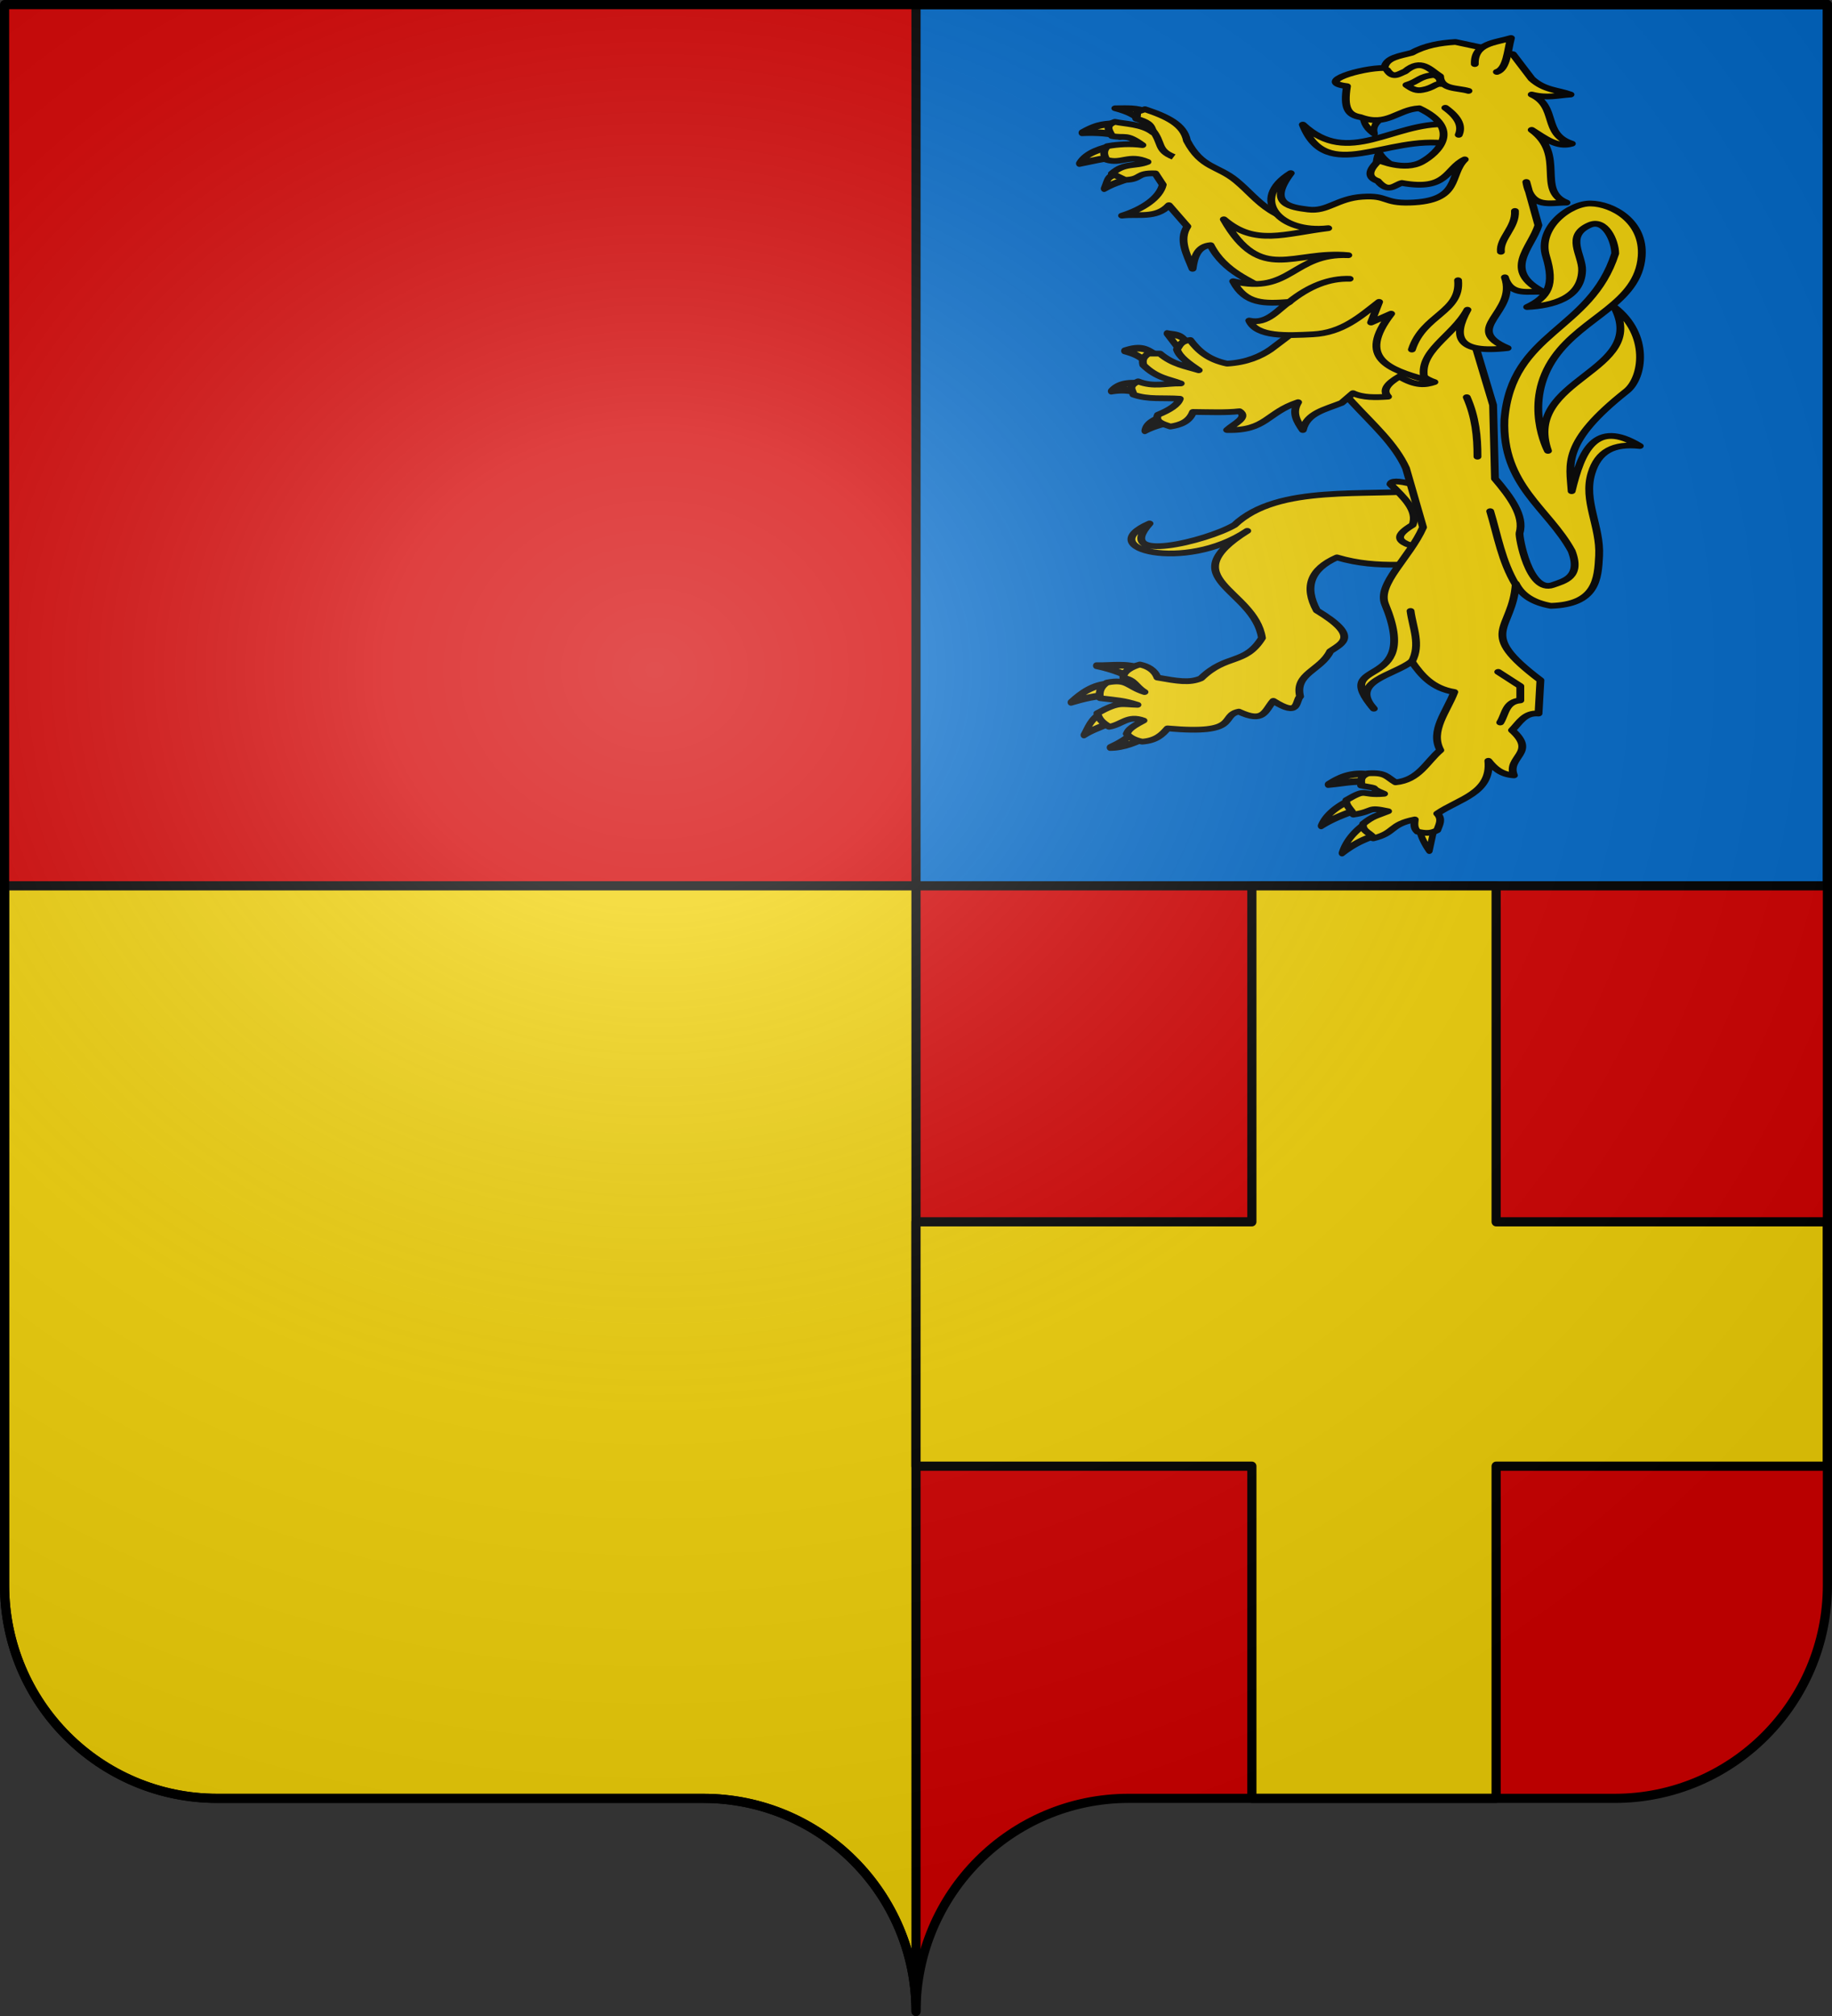 <svg xmlns="http://www.w3.org/2000/svg" xmlns:xlink="http://www.w3.org/1999/xlink" width="600" height="660" version="1.0"><rect width="100%" height="100%" fill="#333333" stroke="none"/><defs><radialGradient xlink:href="#a" id="b" cx="285.186" cy="200.448" r="300" fx="285.186" fy="200.448" gradientTransform="matrix(1.551 0 0 1.35 -227.894 -51.264)" gradientUnits="userSpaceOnUse"/><linearGradient id="a"><stop offset="0" style="stop-color:#fff;stop-opacity:.314"/><stop offset=".19" style="stop-color:#fff;stop-opacity:.251"/><stop offset=".6" style="stop-color:#6b6b6b;stop-opacity:.125"/><stop offset="1" style="stop-color:#000;stop-opacity:.125"/></linearGradient></defs><g style="opacity:1;display:inline"><path d="M300 658.5c0-38.504 31.203-69.754 69.65-69.754h159.2c38.447 0 69.65-31.25 69.65-69.753V1.5H1.5v517.493c0 38.504 31.203 69.753 69.65 69.753h159.2c38.447 0 69.65 31.25 69.65 69.754" style="fill:#d40000;fill-opacity:1;fill-rule:nonzero;stroke:none;stroke-width:5;stroke-linecap:round;stroke-linejoin:round;stroke-miterlimit:4;stroke-dashoffset:0;stroke-opacity:1"/><path d="M1.5 290v229c0 38.504 31.21 69.75 69.656 69.75h159.188c38.447 0 69.656 31.246 69.656 69.75V290z" style="opacity:1;fill:#f2d207;fill-opacity:1;fill-rule:evenodd;stroke:#000;stroke-width:3;stroke-linecap:round;stroke-linejoin:round;stroke-miterlimit:4;stroke-dasharray:none;stroke-dashoffset:0;stroke-opacity:1"/><path d="M300 1.5V290h298.5V1.5z" style="opacity:1;fill:#0169c9;fill-opacity:1;fill-rule:evenodd;stroke:#000;stroke-width:3;stroke-linecap:round;stroke-linejoin:round;stroke-miterlimit:4;stroke-dasharray:none;stroke-dashoffset:0;stroke-opacity:1"/></g><g style="display:inline"><path d="M410 290v110H300v80h110v108.75h80V480h108.5v-80H490V290z" style="opacity:1;fill:#f2d207;fill-opacity:1;fill-rule:evenodd;stroke:#000;stroke-width:3;stroke-linecap:round;stroke-linejoin:round;stroke-miterlimit:4;stroke-dasharray:none;stroke-dashoffset:0;stroke-opacity:1"/><g style="opacity:1;fill:#f2d207;stroke:#000;stroke-width:1.48;stroke-miterlimit:4;stroke-dasharray:none;stroke-opacity:1;display:inline"><path d="m453.875 37.156-7.469.657c.025 2.43 1.388 4.365 3.75 5.937-.902-3.142 1.894-4.652 3.719-6.594m-2.187 12.563c-1.192 2.482-.884 3.858-1.313 5.781h7c-1.97-1.852-4.453-3.119-5.687-5.781" style="fill:#f2d207;fill-rule:evenodd;stroke:#000;stroke-width:2.2;stroke-linecap:round;stroke-linejoin:round;stroke-miterlimit:4;stroke-dasharray:none;stroke-opacity:1"/><path d="M228.929 154.148c-10.143-.575-18.494 11.026-27.143.09 4.482 15.461 15.859 2.525 27.41 4.91z" style="fill:#f2d207;fill-rule:evenodd;stroke:#000;stroke-width:1.48;stroke-linecap:round;stroke-linejoin:round;stroke-miterlimit:4;stroke-dasharray:none;stroke-opacity:1" transform="matrix(1.736 0 0 1.274 76.391 -155.704)"/><path d="M366.469 217.781c-2.415-.007-4.876.207-7.406.156 5.33 1.096 9.492 2.868 13.375 4.813l1.218-3.875c-2.388-.886-4.773-1.087-7.187-1.094m-3.281 6.125c-5.408.215-9.369 3.244-12.438 6.031 4.506-1.34 8.433-2.249 12.656-2.343 2.93-1.182-.366-3.336-.219-3.688m-2.594 9.688c-3.53 1.847-4.413 5.039-5.594 7.031 3.002-1.925 5.393-2.458 8.438-4.031zm10.625 5.875c-1.652 2.215-5.14 4.092-7.656 5.25 4.771-.008 9.01-1.99 12.062-3.469z" style="fill:#f2d207;fill-rule:evenodd;stroke:#000;stroke-width:2.2;stroke-linecap:round;stroke-linejoin:round;stroke-miterlimit:4;stroke-dasharray:none;stroke-opacity:1"/><path d="M225.643 248.154c-11.824 1.768-28.5-1.687-36.744 8.966-5.261 4.187-22.9 10.014-16.037-.38-10.89 6.5 6.747 12.557 18.436 1.895-14.499 12.333 1.365 14.906 2.778 27.526-3.236 7.019-6.637 3.955-11.49 10.355-2.187 1.308-4.518.698-8.22-.182-.557-1.988-1.888-2.938-3.326-3.357-1.511.554-3.274 1.849-3.102 3.412 2.253.628 2.176 2.13 3.977 3.662-3.252-1.425-3.217-3.488-7.09-2.432-1.54 1.319-1.48 3.183-1.254 4.019 3.258.53 4.37.556 7.019 1.696-3.045-.076-3.414-.963-7.563 2.15.304 1.705.996 2.395 2.21 3.494 2.464-.552 3.495-3.104 6.489-1.603-2.902 2.06-2.843 2.642-3.157 3.409.52.898 1.433 1.598 2.904 2.02 2.676-.275 3.773-1.813 4.799-3.409 13.89 1.684 9.773-3.32 13.436-4.311 4.747 3.013 4.88-.172 6.514-2.76 4.981 4.277 4.099.11 5.05-1.137-1.058-5.952 3.896-6.676 5.683-11.616 2.286-2.125 5.596-3.802-2.525-10.48-2.405-6.046-1.216-10.622 3.788-13.638 8.039 3.241 14.563 1.179 21.844 1.768z" style="fill:#f2d207;fill-rule:evenodd;stroke:#000;stroke-width:1.48;stroke-linecap:round;stroke-linejoin:round;stroke-miterlimit:4;stroke-dasharray:none;stroke-opacity:1" transform="matrix(1.736 0 0 1.274 76.391 -155.704)"/><path d="M218.32 246.64c2.494 3.392 5.258 6.76 4.166 10.48-2.783 2.312-4.327 4.539 2.525 6.187l2.905-8.46-5.177-8.081c-3.133-1.149-4.312-.995-4.42-.127" style="fill:#f2d207;fill-rule:evenodd;stroke:#000;stroke-width:1.48;stroke-linecap:round;stroke-linejoin:round;stroke-miterlimit:4;stroke-dasharray:none;stroke-opacity:1" transform="matrix(1.736 0 0 1.274 76.391 -155.704)"/><path d="M445.688 253.375c-4.141-.016-7.268 1.248-10.72 3.469 5.926-.575 8.34-1.266 12.344-.875l.22-2.5a23 23 0 0 0-1.844-.094m-4.125 8.875c-3.464 1.696-7.431 4.525-8.875 8.125 3.556-2.27 7.164-3.613 10.437-4.844zm5.093 7.781c-3.412 2.468-6.02 5.71-7.125 9.25 3.606-2.82 6.736-4.355 10.625-5.719zm23 1.375-4.719.219c.264 1.983 1.755 4.86 3.188 6.844z" style="fill:#f2d207;fill-rule:evenodd;stroke:#000;stroke-width:2.2;stroke-linecap:round;stroke-linejoin:round;stroke-miterlimit:4;stroke-dasharray:none;stroke-opacity:1"/><path d="M201.607 202.72c3.291 20.27 15.46 27.296 19.643 39.82l3.214 15.18c-2.613 7.992-8.753 14.575-7.143 19.82 7.03 22.904-10.66 13.086-2.142 26.786-4.66-7.044 3.74-8.52 7.142-12.142 1.834 3.584 3.883 6.923 8.036 7.857-1.377 4.985-4.618 9.97-2.635 14.956-2.62 3.009-4.012 7.656-8.436 8.258-1.706-1.373-1.83-2.577-5.172-2.313-1.826.91-1.183 2.218-1.332 3.129 4.293 1.035.88.234 4.332 2.124-4.567.55-2.984-1.653-7.109 1.62-.3 1.388 1.158 2.673 1.33 3.732 4.152-.886 2.407-2.072 6.53-.866-2.292 1.254-2.834 1.207-4.678 3.207-.478 1.952 1.817 2.587 1.878 3.769 4.235-1.403 2.997-3.549 7.835-4.864-.093 1.113-.205 2.23.528 3.136 1.26.387 2.447.588 3.707-.366.378-1.424 1.046-2.848.008-4.272 3.983-3.755 10.276-5.2 9.643-13.572 1.101 1.883 2.39 3.53 4.821 3.75-1.437-4.818 4.466-5.767-.357-11.607 1.392-1.91 2.349-4.58 5-4.286l.357-8.571c-12.236-12.583-5.246-12.46-4.643-24.821 1.145 3.138 3.443 4.932 6.607 5.714 8.627-.326 8.884-6.988 9.108-12.857.287-7.563-3.02-14.125-1.429-21.25 1.25-5.6 4.148-7.688 9.107-6.965-8.449-7.021-11.048 1.385-12.857 11.608-.323-6.982-1.92-12.495 10.357-25.715 3.126-3.365 4.418-14.509-2.321-21.607 6.582 16.747-17.37 18.234-12.5 36.964 0 0-4.858-12.339 1.25-24.107 5.393-10.39 15.773-13.76 16.428-25.893.486-8.986-5.503-13.494-9.643-13.571-3.927-.076-10.06 6.197-8.392 13.571 1.667 7.372.402 10.48-3.572 13.036 4.8-.35 10.192-2.233 10.366-9.403.095-3.911-3.251-8.879 1.42-11.668 2.907-1.737 4.802 4.015 4.821 7.321-4.69 20.066-19.54 19.923-20.893 42.679-.479 16.949 8.285 22.805 12.679 33.75 1.91 6.732-1.423 7.719-3.571 8.75-4.5 2.159-6.435-12.528-6.25-13.393.935-4.388-1.733-9.286-4.643-13.929l-.357-18.928-4.286-19.465 1.071-20.892z" style="fill:#f2d207;fill-rule:evenodd;stroke:#000;stroke-width:1.48;stroke-linecap:round;stroke-linejoin:round;stroke-miterlimit:4;stroke-dasharray:none;stroke-opacity:1" transform="matrix(1.736 0 0 1.274 76.391 -155.704)"/><path d="m382.219 109.188 4.031 5.25 2.313-2.407c-1.81-2.756-4.152-2.331-6.344-2.844m-10 4.843c-1.085.066-2.363.325-3.938.844 4.698 1.289 5.981 2.591 7.75 4.563l3.094-2.97c-2.183-1.13-3.65-2.634-6.906-2.437m-1.188 11.438c-2.688-.022-5.335.615-7.094 2.594 2.584-.447 5.167-.512 7.75.25l2-2.625a18.5 18.5 0 0 0-2.656-.22m9.031 11.125c-2.394 1.073-4.752 2.177-5.125 4.437 2.813-1.505 5.933-2.369 9.157-2.969z" style="fill:#f2d207;fill-rule:evenodd;stroke:#000;stroke-width:2.2;stroke-linecap:round;stroke-linejoin:round;stroke-miterlimit:4;stroke-dasharray:none;stroke-opacity:1"/><path d="M180.536 209.594c-1.86.29-1.988 1.447-2.5 2.411.437 1.941 2.277 3.648 4.107 5.357-2.44-1.024-4.881-1.474-7.322-4.286h-2.142c-1.223.983-1.166 1.965-.983 2.947 2.532 3.38 4.74 3.535 7.054 4.732-2.666-.088-5.159 1.03-8.036-.536-2.109 1.312-.961 2.299-.893 3.393 2.715 1.366 5.824.764 8.75 1.072-.348 1.496-1.856 2.848-4.107 4.107-.674 1.816.926 2.369 2.322 3.035 1.904-.394 3.562-1.23 4.285-3.75 3.012.036 6.183.23 8.75-.178 1.781 1.607-1.065 3.214-2.321 4.821 7.419.245 7.407-4.447 13.393-7.143-1.221 2.685-.22 4.925.893 7.143.742-4.377 4.244-5.279 7.321-6.964l2.143-2.5c1.904 1.192 4.234 1.107 6.607.893-1.16-1.726-.018-3.452 2.143-5.179 3.076 2.515 4.943 2.207 6.607 1.429-6.766-3.108-1.601-11.435-1.607-17.5l-10-10.714-19.286 19.821c-1.86 1.73-4.451 3.358-8.214 3.66-3.605-1.024-5.482-3.394-6.964-6.07" style="fill:#f2d207;fill-rule:evenodd;stroke:#000;stroke-width:1.48;stroke-linecap:round;stroke-linejoin:round;stroke-miterlimit:4;stroke-dasharray:none;stroke-opacity:1" transform="matrix(1.736 0 0 1.274 76.391 -155.704)"/><path d="M365.688 40.375c-3.49.428-5.872-.021-11.344 3.094 4.643-.235 9.529.068 12.437 1.218zm-1.375 7.469c-3.45.627-8.714 2.202-10.813 5.687 4.523-.94 8.104-1.731 11.281-2.093zm2.593 8.75c-4.59 1.127-3.984 2.058-5.281 5.156 4.446-2.577 7.123-2.53 9.031-4.156z" style="fill:#f2d207;fill-rule:evenodd;stroke:#000;stroke-width:2.2;stroke-linecap:round;stroke-linejoin:round;stroke-miterlimit:4;stroke-dasharray:none;stroke-opacity:1"/><path d="M172.353 151.008c-1.779-1.25-3.897-.945-5.945-.964 2.708.994 3.41 1.719 4.844 3.095z" style="fill:#f2d207;fill-rule:evenodd;stroke:#000;stroke-width:1.48;stroke-linecap:round;stroke-linejoin:round;stroke-miterlimit:4;stroke-dasharray:none;stroke-opacity:1" transform="matrix(1.736 0 0 1.274 76.391 -155.704)"/><path d="M179.923 158.36c2.803 7.184 5.768 6.342 9.277 10.273 4.578 5.13 6.385 11.267 18.836 11.854l-4.107 23.482-9.643-7.5c-1.937-2.04-7.261-4.218-9.911-11.25-2.435.285-3.076 2.963-3.393 6.072-1.072-3.693-2.641-7.428-.982-10.893l-3.482-5.447c-2.385 3.512-5.812 2.165-8.84 2.679 3.924-1.684 7.084-4.598 7.68-7.946l-1.4-2.91c-3.77-.183-2.439 1.533-5.701 1.68l-2.5-1.627c2.424-2.92 4.415-1.742 6.721-3.006-3.53-2.073-4.901.665-7.746-.566-.628-1.46-.564-2.48.179-3.482 2.005-.49 4.374-.686 6.607-.268-3.087-3.018-3.138-1.684-5.714-2.321-.791-1.744-1.2-2.818.535-3.661 1.697.536 5.132.546 7.143 2.678-.214-1.988-1.098-2.68-3.125-3.482.47-2.168-.481-1.416 1.647-2.435 4.165 1.884 7.342 3.935 7.92 8.076" style="fill:#f2d207;fill-rule:evenodd;stroke:#000;stroke-width:1.48;stroke-linecap:round;stroke-linejoin:round;stroke-miterlimit:4;stroke-dasharray:none;stroke-opacity:1" transform="matrix(1.736 0 0 1.274 76.391 -155.704)"/><path d="m216.173 199.793-1.516 5.304 3.788-2.273c-6.553 11.484-.315 14.334 6.314 16.92-1.388-7.252 5.287-10.96 8.081-17.93-2.782 6.869-2.045 11.36 7.576 9.849-8.78-5.084 1.868-9.054-.505-18.183 1.171 5.074 4.605 3.357 7.324 3.788-7.984-5.47-2.293-11.394-1.01-17.173l-2.273-11.111c.85 7.035 4.493 5.286 7.576 5.303-5.772-3.197-.005-12.205-6.566-18.688 2.436 2.072 4.818 4.689 7.576 3.536-5.643-2.509-2.568-9.462-7.576-12.627 2.955 1.027 4.984.203 7.324 0-2.442-1.227-4.883-1.023-7.324-4.04l-3.536-6.314-10.859-3.157c-2.871.248-5.67.86-8.207 2.778-2.199.832-4.891 1.17-5.177 3.914-4.372-.072-13.293 3.648-7.071 4.672-.665 5.598.161 7.405 2.525 7.955 5.08 2.546 7.02-1.99 11.112-2.273 8.19 5.271 3.533 11.489.505 13.764-3.291 2.472-8.081-.38-8.081-.38q-3.157 3.915-.253 5.304c2.022 3.21 3.144 1.016 4.546.505 8.662 2.132 8.283-3.714 11.87-6.06-3.047 3.973-.602 10.705-10.355 11.111-5.037.212-4.167-1.957-8.965-1.515s-6.583 3.922-10.228 3.283c-3.258-.572-7.766-1.326-3.283-9.344-7.812 6.66-2.113 15.571 7.071 14.142-8.271 1.39-13.804 4.593-19.698-2.273 7.014 16.756 13.056 7.829 23.486 9.218-10.473-.575-10.814 10.214-21.718 6.692 2.297 5.936 5.868 5.797 10.607 5.303-1.986 1.628-4.072 5.904-7.577 4.799 1.4 4.264 7.088 3.878 11.996 3.535 5.584-.39 8.98-4.622 12.5-8.334" style="fill:#f2d207;fill-rule:evenodd;stroke:#000;stroke-width:1.48;stroke-linecap:round;stroke-linejoin:round;stroke-miterlimit:4;stroke-dasharray:none;stroke-opacity:1" transform="matrix(1.736 0 0 1.274 76.391 -155.704)"/><path d="M199.126 199.92c3.83-4.213 7.66-6.226 11.49-6.061M231.072 194.238c.58 8.256-6.567 8.796-8.712 17.804M241.805 176.434c.204 4.25-2.917 6.987-2.651 10.48M228.673 149.917c2.721 2.69 3.162 4.926 2.526 6.945M234.23 138.68c-.141-5.369 3.78-5.458 6.818-6.693-.655 3.362-.756 7.832-2.652 8.713M217.679 140.22c1.13 2.339 2.261.938 3.392.356 3.053-3.494 4.68-.433 6.608 1.25.14 3.445 3.267 2.905 5.357 3.75" style="fill:#f2d207;fill-rule:evenodd;stroke:#000;stroke-width:1.48;stroke-linecap:round;stroke-linejoin:round;stroke-miterlimit:4;stroke-dasharray:none;stroke-opacity:1" transform="matrix(1.736 0 0 1.274 76.391 -155.704)"/><path d="M221.34 144.059c1.16 1.112 1.874 1.563 3.035 1.25 1.883-.435 2.546-1.711 3.393-1.518 0-.94-.08-1.849-1.25-2.322-2.851.393-2.823 1.612-5.179 2.59" style="fill:#f2d207;fill-opacity:1;fill-rule:evenodd;stroke:#000;stroke-width:1.48;stroke-linecap:round;stroke-linejoin:round;stroke-miterlimit:4;stroke-dasharray:none;stroke-opacity:1" transform="matrix(1.736 0 0 1.274 76.391 -155.704)"/><path d="M237.133 253.584c1.406 6.32 2.166 12.801 4.799 18.814M222.36 292.222c1.721-4.335.174-8.67-.253-13.005M238.649 294.874l4.166 3.662v3.662c-2.83.325-2.785 3.528-3.788 5.682M232.714 224.29c1.66 5.092 2.032 10.185 2.02 15.278" style="fill:#f2d207;fill-rule:evenodd;stroke:#000;stroke-width:1.48;stroke-linecap:round;stroke-linejoin:round;stroke-miterlimit:4;stroke-dasharray:none;stroke-opacity:1" transform="matrix(1.736 0 0 1.274 76.391 -155.704)"/><path d="M173.27 155.436c2.168 3.524.853 5.292 4.138 7.108" style="fill:#f2d207;fill-rule:evenodd;stroke:#000;stroke-width:1.48;stroke-linecap:butt;stroke-linejoin:miter;stroke-miterlimit:4;stroke-dasharray:none;stroke-opacity:1" transform="matrix(1.736 0 0 1.274 76.391 -155.704)"/></g></g><g style="display:inline"><path d="M1.5 1.5V518.99c0 38.505 31.203 69.755 69.65 69.755h159.2c38.447 0 69.65 31.25 69.65 69.754 0-38.504 31.203-69.754 69.65-69.754h159.2c38.447 0 69.65-31.25 69.65-69.755V1.5z" style="fill:url(#b);fill-opacity:1;fill-rule:evenodd;stroke:none;stroke-width:3;stroke-linecap:butt;stroke-linejoin:miter;stroke-miterlimit:4;stroke-dasharray:none;stroke-opacity:1"/></g><path d="M300 658.5c0-38.504 31.203-69.754 69.65-69.754h159.2c38.447 0 69.65-31.25 69.65-69.753V1.5H1.5v517.493c0 38.504 31.203 69.753 69.65 69.753h159.2c38.447 0 69.65 31.25 69.65 69.754" style="fill:none;fill-opacity:1;fill-rule:nonzero;stroke:#000;stroke-width:3;stroke-linecap:round;stroke-linejoin:round;stroke-miterlimit:4;stroke-dasharray:none;stroke-dashoffset:0;stroke-opacity:1"/></svg>